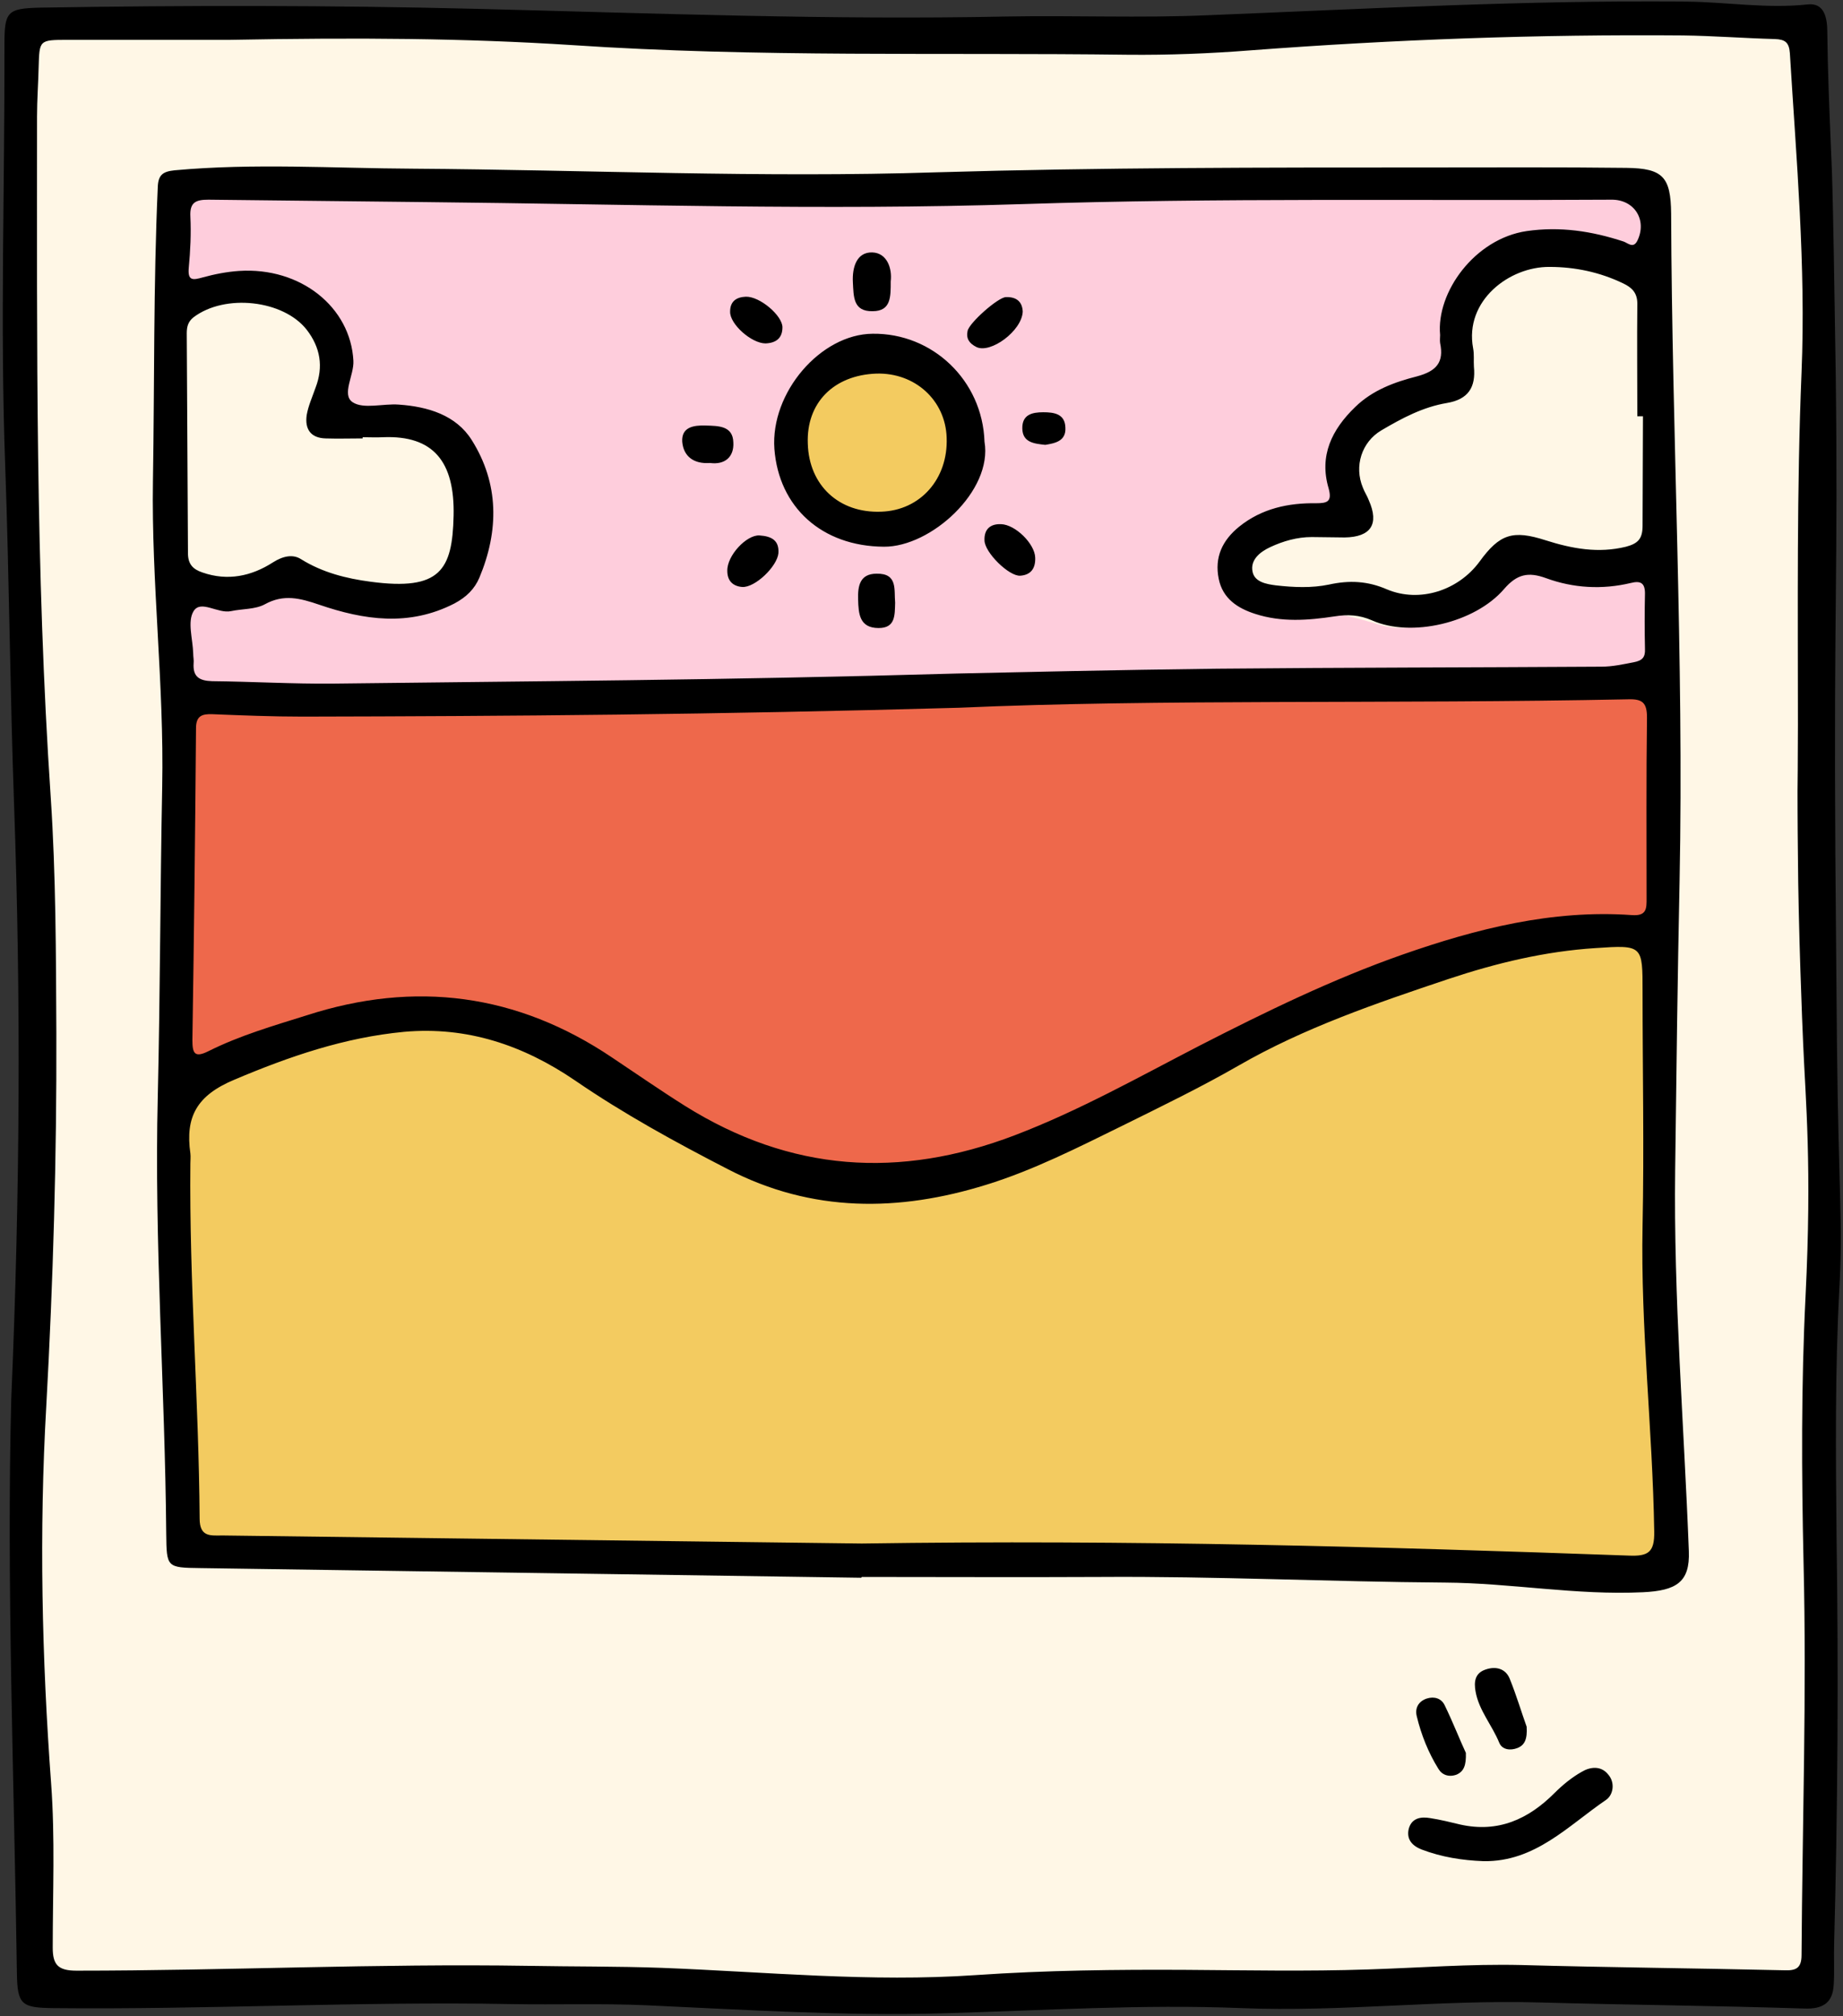 <?xml version="1.0" encoding="UTF-8"?><svg xmlns="http://www.w3.org/2000/svg" xmlns:xlink="http://www.w3.org/1999/xlink" height="500.8" preserveAspectRatio="xMidYMid meet" version="1.0" viewBox="-0.7 -0.4 457.9 500.8" width="457.9" zoomAndPan="magnify"><rect x="-0.7" y="-0.4" width="457.9" height="500.8" fill="#333333" stroke="none"/><g id="change1_1"><path d="M450.3,7.7c0,162.4,0,325,0,487.6c-148,0-295.7,0-443.5,0c0-162.5,0-325,0-487.6 C154.6,7.7,302.5,7.7,450.3,7.7z" fill="#FFF7E6"/></g><g id="change2_1"><path d="M407.7,167.2c-2.5,3-5.2,4.3-9.1,4.5c-41.3,2-82.6-0.1-123.8,1.2c-23.3,0.8-46.5-0.1-69.8,1 c-10,0.5-20.1,1.3-30,0.6c-15.8-1.2-31.6,0.2-47.3-1c-12.7-1-25.5-1-38.2-0.6c-10.3,0.4-20.7,0.5-31,0.8c-3.9,0.1-7.8-0.7-11.6-1 c-2.3-0.2-4-1.5-4-3.8c-0.1-8.8-0.1-17.6-0.1-26c1.8-1.1,3-0.9,4-0.1c5.7,4.1,11.7,3,17.4,0.2c4-1.9,7.4-2.3,11.6-0.4 c8.4,3.9,17.4,4.2,26.3,2.2c9.1-2,18.6-12.5,14.1-24.4c-3.3-8.7-14.5-17.2-23.8-17.2c-3.6,0-7.1,0-10.7,0c-3.5,0-4.5-1.1-3-4.6 c4.6-11,0.1-22.6-9.8-27.9C62.3,67.2,55.1,68.3,48,69c-1.4,0.2-2.9,0.7-4.9,0c0-7.2,0-14.1,0-21.9c121.2,4.4,242.3,0.2,363.6,1.1 c0.8,4.8,1.9,9.2,1.6,13.8c-0.3,4.4-2.2,5.8-6.6,4.9c-7.6-1.4-15.1-3.8-23-1.6c-14.2,4-17.8,9.9-20.3,22.9c-0.9,4.6-2.8,7.2-6.8,9.2 c-6.1,3.2-12.5,6.1-15.6,13.1c-1.4,3.2-2.1,6.4-2.2,9.7c-0.1,3-1.4,4.7-3.9,5.9c-4.6,2.3-9.6,3.2-14.4,4.8 c-6.9,2.3-8.7,5.2-8.3,12.1c0.3,4,5.5,9.8,9.3,9c8.9-1.7,17,0.2,25.6,2.8c8,2.4,16-1.1,22.9-5.8c1-0.7,2-1.3,2.9-2.1 c6.2-5.6,12.7-6.6,21-4.2c6.8,1.9,14.1,0.4,20.4-5.3c0,7,0.2,14.1-0.1,21.1C409.1,161.4,410.2,164.3,407.7,167.2z" fill="#FECDDC"/></g><g id="change3_1"><path d="M410.3,212.1c-0.1,4.9,0,9.9-1.3,14.5c-0.5,1.9-4.4,4.2-6.7,4.1c-18.3-0.5-35.7,4.2-52.9,9.4 c-11.6,3.5-23,8.1-33.9,13.3c-9.2,4.4-17.7,10.4-26.4,15.9c-15.2,9.6-31.7,15.9-48.6,21.8c-11.6,4-23.1,6-34.8,2.6 c-19.5-5.8-38.7-12.5-55-25.4c-21.2-16.8-45.2-19.4-70.7-13.3c-6.6,1.6-13.1,3.6-19.4,6.1c-3.6,1.4-6.7,4.4-10.2,6.2 c-1.9,1-4.3,1.3-6.4,1.8c-0.5-2.1-1.4-4.2-1.5-6.4c-0.2-2.2,0.6-4.4,0.6-6.5c0-24.8,0-49.7,0-74.5c0-7.8,2-10.2,9.7-10.3 c30.4-0.4,60.8-1.2,91.2-1c71.6,0.5,143.2,1.4,214.7,2.1c16.6,0.3,33.2,0.2,50.8,0.2c0.2,2.4,0.7,5.3,0.8,8.3 C410.4,191.4,410.4,201.8,410.3,212.1z" fill="#EE684B"/></g><g id="change4_1"><path d="M42.8,326c0-17.2,0.2-34.4-0.1-51.5c-0.1-5.8,4.5-7.1,7.8-8.6c19.7-9.3,40.3-15.2,62.2-12.3 c12.6,1.7,24.4,6.6,35.4,13.8c11,7.2,22.9,13.1,34.9,18.4c9.6,4.2,19.8,7.4,30,9.7c10.4,2.3,20.8,0.2,30.7-4.1 c10-4.4,20.5-7.7,30.2-12.5c7.3-3.6,13.7-9,20.8-13.1c7.8-4.4,15.8-8.5,24-12.1c12.7-5.7,25.3-12.1,38.6-15.9 c14.5-4.1,29.7-5.7,44.7-7.8c6-0.8,7.2,1,7.2,6.9c0,11.6,0,23.1,0,34.7c0,21.8-0.4,43.7,0.1,65.5c0.3,14.8,1.8,29.6,3,44.4 c0.4,5.4-0.3,6.3-5.7,5.6c-0.5-0.1-1,0-1.5,0c-15.9-0.3-31.9-0.7-47.8-1c-21.7-0.4-43.4-0.8-65.2-1c-48.9-0.4-97.9-0.7-146.8-1.1 c-32.4-0.3-64.9-0.7-97.3-0.9c-4.3,0-5.1-1.8-5-5.5c0.1-17.2,0.1-34.4,0.1-51.6C43,326,42.9,326,42.8,326z M212.7,86.8 c-8.8,0-18.9,10.8-18.9,20.1c0.1,11.4,10.2,20.9,21.6,21.6c11.5,0.8,20.3-8.5,20.3-19.6C235.7,96.3,225.8,86.8,212.7,86.8z" fill="#F3CB60"/></g><g id="change5_1"><path d="M2.1,346.9c2.2-51.4,2.4-99.4,0.7-147.3c-1-28-1.2-56.1-2.2-84.1C-0.7,80.6,0.5,45.7,0.4,10.9c0-8.4,0.6-9.2,8.8-9.4 c36.2-0.6,72.4-0.6,108.7,0.3c43.9,1.1,87.7,2.8,131.6,1.9c16.5-0.3,33,0.4,49.5-0.3c39.8-1.6,79.5-3.8,119.3-3.4 c10,0.1,20,1.8,30.1,0.7c4.3-0.5,4.9,3.6,4.9,6.9c0.1,9.5,0.5,19,0.9,28.6c0.2,6.1,0.4,2.3,1.2,56.6c0.6,49.1-0.5,56.1-0.1,119.2 c0.1,15.5,0.3,33,0.4,47c0.4,37.2,1.5,44.2,0.6,60.6c-1.1,20.6-0.9,41.2-0.7,61.7c0.5,33.7,0.3,67.3-0.6,101 c-0.1,3.4,0.1,6.8-0.1,10.2c-0.2,4.6-2.7,6.2-7.4,6c-21.9-0.7-43.9-0.9-65.8-1.5c-24.7-0.7-49.3,2.4-73.9,1.4 c-24.8-1-49.6,0.6-74.4,1.3c-24.5,0.7-49-0.9-73.4-2c-11.2-0.5-22.4-0.1-33.7-0.3c-37.9-0.7-75.8,1.4-113.8,1 c-7.8-0.1-8.9-0.8-9-8.7C2.8,441.1,0.9,392.3,2.1,346.9z M56.4,9.5c-9.8,0-25.1,0-40.4,0c-7,0-6.9,0.1-7.1,6.8 c-0.1,4.1-0.4,8.2-0.4,12.2c0,56.4-0.4,112.8,3.4,169.1c1.3,19.5,1.3,39.1,1.4,58.6c0.1,30.9-0.8,61.7-2.5,92.6 C9,380.1,9.7,411.4,12,442.6c1,13.5,0.4,27.2,0.4,40.8c0,4.2,1.3,5.7,5.9,5.7c37.4,0,74.8-1.8,112.2-1.2c11,0.2,22.1,0.1,33.2,0.5 c26,1,51.9,3.6,78,1.8c17.5-1.2,35-1.4,52.5-1.3c15,0.1,29.9,0.4,44.9-0.1c12.7-0.4,25.4-1.4,38.2-1.1c21.8,0.6,43.5,0.8,65.3,1.3 c2.8,0.1,4.3-0.4,4.3-3.8c0.2-32.5,1.3-64.9,0.5-97.4c-0.5-22.1-0.6-44.2,0.5-66.3c1.6-32.3,0-48.5-0.6-62.7 c-0.2-4.2-1.2-29-1.3-46.8c-0.1-7.8-0.1-15.9-0.1-15.9s0.1-8.2,0.1-16.5c0-29.2-0.3-58.4,0.9-87.5c1.1-26.5-1.3-52.9-2.9-79.3 c-0.2-2.7-1.2-3.4-3.7-3.5c-7.6-0.2-15.3-0.8-22.9-0.9c-35.8-0.3-71.6,1-107.3,3.7c-10.2,0.8-20.4,1.2-30.6,1.1 c-46-0.6-92,0.7-138.1-2.4C115,9.1,88.4,8.9,56.4,9.5z M213.3,391.5c-54.8-0.8-109.5-1.6-164.3-2.4c-8.3-0.1-8.3-0.2-8.4-8.5 c-0.3-36.2-3-72.4-2.1-108.6c0.6-25.7,0.6-51.4,1.1-77c0.5-25.4-2.7-50.6-2.3-75.9c0.4-24.3,0.1-48.6,1.2-73 c0.1-3.1,1.3-3.9,4.2-4.2c19.7-1.8,39.4-0.5,59.2-0.4c43.4,0.3,86.7,2.3,130.1,0.9c40.6-1.2,81.3-1.2,121.9-1.2 c16.5,0,33-0.1,49.5,0.1c9.1,0.1,11,2.3,11.1,11.3c0.2,55.3,3.2,110.5,2.1,165.8c-0.5,24-0.8,48-1.1,71.9 c-0.4,31.6,2.2,63.1,3.4,94.6c0.3,7.7-3.1,9.8-11.4,10.2c-16.5,0.8-32.8-2.3-49.2-2.4c-28.6-0.2-57.1-1.6-85.7-1.4 c-19.7,0.1-39.5,0-59.2,0C213.3,391.4,213.3,391.5,213.3,391.5z M213.4,383c67.2-1,128.9,0.8,190.6,3c4.8,0.2,6.4-0.8,6.3-6 c-0.4-25.3-3.4-50.5-2.9-75.9c0.4-19.3,0-38.8,0-58.1c0-11.6,0.1-11.7-11.7-10.9c-12.5,0.8-24.6,3.7-36.6,7.7 c-17.9,6-35.8,12.1-52.1,21.5c-9.4,5.4-19.1,10.1-28.8,14.9c-11,5.4-22.2,11.1-33.9,14.7c-21.6,6.7-43.2,7-64.2-3.9 c-13-6.7-25.8-13.7-37.9-22c-12.9-8.8-26.9-13.5-42.5-12.1c-14.8,1.4-28.5,6.1-42.2,11.9c-9.3,3.9-12.2,9.2-10.9,18.3 c0.1,0.8,0,1.7,0,2.5c-0.3,29.4,2.1,58.8,2.3,88.2c0,4.7,2.8,4.2,5.7,4.2C109.4,381.7,164.2,382.4,213.4,383z M237.5,175.4 c-60.2,1.7-111.6,2.1-163,2.2c-7.5,0-15-0.3-22.4-0.6c-2.6-0.1-4.1,0.4-4.1,3.5c-0.2,25.8-0.5,51.7-0.9,77.5c0,3.3,0.6,4.4,4,2.7 c7.8-3.9,16.1-6.3,24.4-8.9c26.9-8.7,52.3-5.4,75.9,10.5c6,4,11.9,8.1,18.1,12c26.2,16.4,53.3,18.2,81.9,7.3 c16-6.1,30.9-14.5,46-22.3c16.4-8.4,33-16.5,50.4-22.6c18.3-6.4,37.2-11.2,56.9-9.8c3.8,0.3,3.7-1.7,3.7-4.2c0-15-0.1-29.9,0.1-44.9 c0-3.6-1.1-4.6-4.6-4.5C345.3,174.5,286.9,173.2,237.5,175.4z M237,166.9c14.2-0.3,39.5-0.9,64.8-1.2c31.8-0.3,63.6-0.3,95.4-0.5 c2.7,0,5.4-0.6,8-1.1c2.1-0.4,2.9-1.2,2.8-3.3c-0.1-4.6-0.1-9.2,0-13.8c0-2.6-1.1-3.2-3.5-2.6c-7.1,1.7-14.3,1.3-21.1-1.2 c-4.4-1.6-7.2-1-10.4,2.7c-7.3,8.5-23.2,12.1-32.8,7.8c-3.2-1.4-6.1-1.5-9.3-1c-6.6,1-13.2,1.5-19.7-0.6c-4.4-1.4-8.1-3.8-9.1-8.7 c-1.1-5.4,0.9-9.6,5.1-13c5.6-4.5,12.2-5.9,19.1-5.8c2.8,0,4-0.4,3.1-3.7c-2.4-8.1,0.8-14.6,6.6-20.2c4.3-4.2,9.8-6.2,15.3-7.6 c4.9-1.3,6.8-3.5,5.8-8.3c-0.1-0.7,0-1.4,0-2c-1-10.6,8.6-23.9,21.5-25.8c8.3-1.2,16.2,0,24.1,2.6c1.1,0.4,2.4,1.8,3.4-0.2 c2.5-5.1-0.7-10.3-6.5-10.2c-48.8,0.3-97.6-0.5-146.4,1.1c-49.3,1.6-98.6,0-148-0.5c-18-0.2-36.1-0.4-54.1-0.6 c-3.1,0-4.7,0.6-4.5,4.2c0.2,4.2,0,8.5-0.4,12.7c-0.3,3.3,1,3.1,3.5,2.4c2.9-0.8,6-1.4,9-1.6c15.3-1,27.7,9,28.4,22.3 c0.2,3.6-3,8.4-0.2,10.3c2.7,1.8,7.6,0.3,11.5,0.6c7.2,0.5,14.2,2.6,18.1,8.8c6.8,10.8,6.8,22.5,1.9,34.2c-1.2,2.8-3.2,4.8-6.2,6.4 c-11.3,5.8-22.5,4.1-33.6,0.3c-4.7-1.6-8.8-2.7-13.5-0.1c-2.4,1.3-5.6,1.1-8.4,1.7c-3.3,0.7-7.5-2.9-9.3,0 c-1.6,2.6-0.2,6.9-0.1,10.5c0,0.9,0.2,1.7,0.1,2.5c-0.2,3.3,1.4,4.3,4.6,4.4c10,0.1,20.1,0.7,30.1,0.6 C129.9,168.8,177.9,168.6,237,166.9z M407.5,103c-0.5,0-0.9,0-1.4,0c0-9.3-0.1-18.7,0-28c0-2.7-1.4-4-3.5-5 c-5.8-2.8-12-4.1-18.3-4.1c-10-0.1-21.2,8.4-19,20.2c0.3,1.5,0.1,3.1,0.2,4.6c0.5,5.1-1.4,8.1-6.7,9c-6,1-11.2,3.8-16.3,6.8 c-4.9,2.9-6.8,8.9-4.6,14.2c0.4,1.1,1.1,2.1,1.5,3.2c2.6,5.9,0.5,9.1-6,9.2c-2.7,0-5.4-0.1-8.2-0.1c-3.6,0-7.1,1-10.3,2.5 c-2.6,1.2-5,3.2-4.4,6.1c0.5,2.6,3.5,3.1,5.8,3.4c4.4,0.5,8.9,0.7,13.2-0.2c5-1.1,9.6-0.9,14.4,1.2c8.1,3.4,17.7,0.3,23-6.9 c5-6.9,8.3-7.9,16.4-5.3c6.6,2.1,13.1,3.3,20,1.6c3-0.8,4.1-2,4.1-5.2C407.4,121,407.5,112,407.5,103z M89.4,108.2 c0,0.1,0,0.2,0,0.3c-3.1,0-6.1,0.1-9.2,0c-3.7-0.1-5.2-2.3-4.7-5.8c0.4-2.3,1.4-4.5,2.2-6.8c2-5.2,1.2-10-2.2-14.4 c-5.8-7.4-20.3-9-28.1-3.1c-1.4,1.1-1.7,2.4-1.7,4c0.1,18.2,0.2,36.4,0.3,54.6c0,2.7,1.2,4,3.6,4.8c6.3,2.2,12.2,0.9,17.5-2.5 c2.5-1.6,5-2.1,7-0.8c5.3,3.3,11.2,4.8,17.3,5.6c17.3,2.3,20.3-2.9,20.6-16.4c0.3-13.4-5-20-17.5-19.5 C92.8,108.3,91.1,108.2,89.4,108.2z M398.3,446.7c1.8-1.2,2.4-4.3,0.5-6.4c-1.8-2.2-4.5-1.8-6.5-0.6c-2.5,1.4-4.8,3.3-6.8,5.3 c-6.5,6.5-14,9.9-23.4,7.8c-2.5-0.6-4.9-1.2-7.5-1.6c-2.3-0.4-4.6,0-5.3,2.7c-0.6,2.6,0.9,4.2,3.2,5.1c5,1.9,10.1,2.7,15.4,2.9 C380.7,462.1,388.9,453.1,398.3,446.7z M374.4,416.6c-1-2.5-3.4-3.2-6-2.3c-2.7,0.9-2.9,3.1-2.5,5.4c0.8,4.7,4.1,8.4,5.9,12.8 c0.7,1.7,2.7,2,4.5,1.3s2.5-2.2,2.3-5.3C377.4,425.2,376.1,420.8,374.4,416.6z M358.2,423.1c-0.8-1.6-2.5-2.2-4.4-1.6 c-2.1,0.7-3,2.4-2.5,4.4c1.1,4.6,2.9,9.1,5.4,13.1c0.9,1.5,2.6,2.1,4.5,1.4c1.8-0.8,2.4-2.3,2.3-5.4 C362,431.8,360.3,427.4,358.2,423.1z M243.9,109.3c2.1,12.2-13.3,26.2-25,26.1c-15.4-0.1-26.1-9.8-27.2-24.3 c-1-14,11.5-28.5,24.4-28.6C231,82.3,243.4,94.1,243.9,109.3z M217,92.4c-10.6,0.4-17.4,7.3-17,17.4c0.3,10.4,7.8,17.3,18.2,16.9 c9.8-0.3,16.7-8.2,16.3-18.4C234.2,99,226.6,92.1,217,92.4z M216,62.3c-3.8-0.1-5,3.6-4.8,7.4c0.2,3.5,0,7.3,4.9,7.2 c4.6,0,4.5-3.6,4.5-7.4C221,66.3,219.7,62.4,216,62.3z M180,141.4c0,2.4,1.3,3.8,3.7,4c3.2,0.2,8.7-5.1,9-8.4 c0.2-3.1-1.6-4.2-4.7-4.4C184.8,132.4,179.9,137.6,180,141.4z M248,129.8c-2.7-0.1-4.2,1.3-4.1,4c0,3,6.1,9,8.9,8.8 c2.7-0.2,3.8-1.9,3.7-4.5C256.4,134.7,251.6,129.9,248,129.8z M249.2,73.4c-2,0.1-9.1,6.4-9.5,8.4c-0.4,1.9,0.4,3.1,2.2,4 c3.5,1.7,11.3-4,11.5-8.8C253.3,74.6,251.9,73.3,249.2,73.4z M217.1,142.1c-4.2,0-4.7,3.1-4.6,6.4c0.1,3.5,0.3,7.1,5.1,7.1 c4.2,0,4-3.2,4.1-6.3C221.4,146.1,222.4,142,217.1,142.1z M193.7,80.9c0-2.9-5.6-7.7-9.1-7.6c-2.3,0.1-3.9,1.1-3.9,3.7 c-0.1,3.1,5.3,7.9,8.8,7.9C192.1,84.8,193.7,83.6,193.7,80.9z M181.5,109.5c-0.1-4.2-3.8-4.1-6.9-4.2c-3-0.1-6,0.4-5.8,4 c0.3,3.6,2.8,5.6,6.9,5.3C179.4,115.1,181.7,113.1,181.5,109.5z M264,105.8c-0.1-3.4-2.8-3.8-5.5-3.8c-2.8,0-5.3,0.6-5.2,4.1 c0.1,3.4,2.9,3.7,5.7,4C261.4,109.7,264.2,109.2,264,105.8z" fill="inherit"/></g></svg>